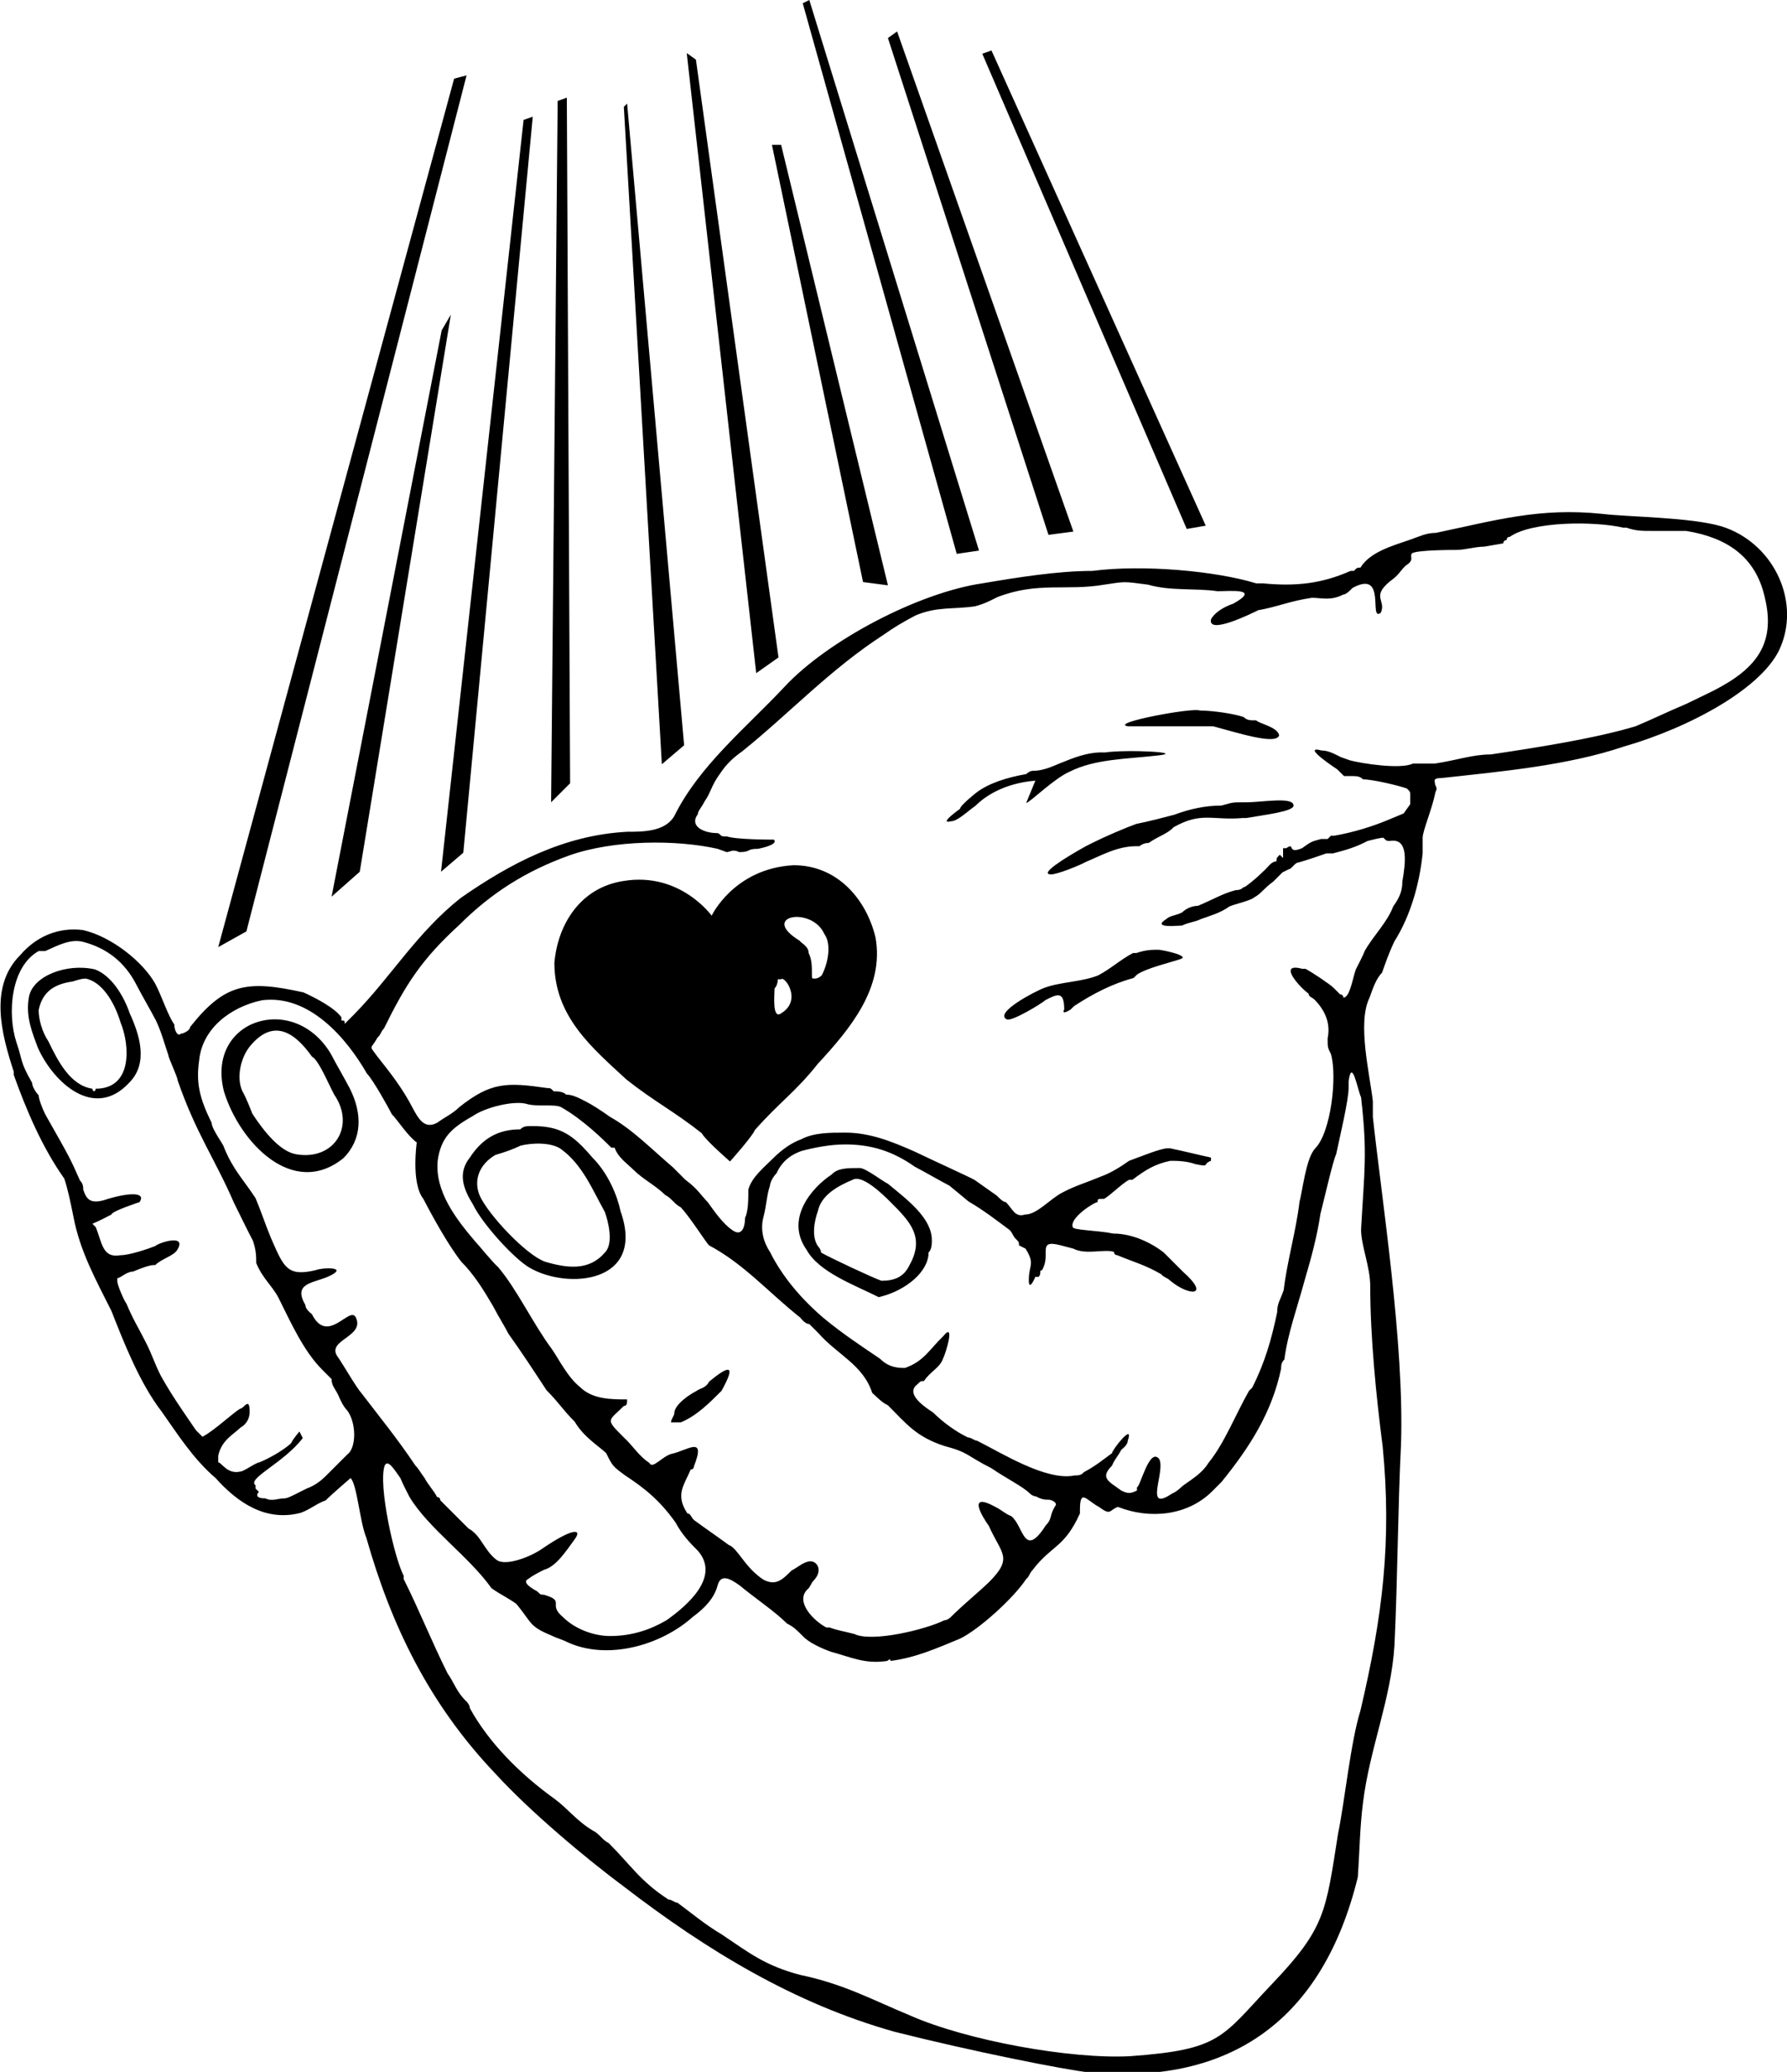 <?xml version="1.0" encoding="utf-8"?>
<!-- Generator: Adobe Illustrator 25.4.4, SVG Export Plug-In . SVG Version: 6.00 Build 0)  -->
<svg version="1.1" id="Layer_1" xmlns="http://www.w3.org/2000/svg" xmlns:xlink="http://www.w3.org/1999/xlink" x="0px" y="0px"
	 viewBox="0 0 272.7 316.1" style="enable-background:new 0 0 272.7 316.1;" xml:space="preserve">
<style type="text/css">
	.st0{fill-rule:evenodd;clip-rule:evenodd;}
</style>
<path class="st0" d="M71.2,11.5L69.3,12l-36,132.5l4.3-2.4L71.2,11.5z M68.8,48l-1.4,2.4l-16.8,86.4l4.3-3.8L68.8,48z M81.3,17.8
	l-1.4,0.5L67.3,133l3.4-2.9L81.3,17.8z M86.5,14.9l-1.4,0.5l-1,107l2.9-2.9L86.5,14.9z M95.7,15.8l-0.5,0.5l5.8,100.3l3.4-2.9
	L95.7,15.8z M106.2,9.1l-1.4-1l10.6,94.6l3.4-2.4L106.2,9.1z M119.2,22.1h-1.4l13.9,66.7l3.8,0.5L119.2,22.1z M123.5,0l-1,0.5
	l23.5,84l3.4-0.5L123.5,0z M136.9,4.8l-1.4,1L160,81.6l3.8-0.5L136.9,4.8z M151.3,7.7l-1.4,0.5l31.2,72.5l2.9-0.5L151.3,7.7z
	 M208,275c1-8.2,4.3-15.8,4.8-24c0.5-10.6,0.5-20.6,1-30.7c0.5-15.4-2.9-37-4.3-49.9c0-1,0-1.4,0-2.4c-0.5-4.3-2.4-12-0.5-15.8
	c0.5-1.4,1-2.9,1.9-3.8c0.5-1.4,1-2.9,1.9-4.8c2.4-3.8,3.8-8.6,4.3-13.4c0-1,0-1.4,0-2.4s1.4-4.3,1.9-6.7c0-0.5,0.5-0.5,0-1.4
	c0-0.5-0.5-1,1-1c9.1-1,19.2-1.9,27.8-4.8c10.1-2.9,21.6-9.1,24-15.4c2.9-7.2-1.4-15.8-9.1-18.2c-4.8-1.4-13.9-1.4-18.2-1.9
	c-9.6-1-16.3,1-25.4,2.9c-1.4,0-2.4,0.5-3.8,1c-2.9,1-6.2,1.9-7.7,4.3c-0.5,0-0.5,0-1,0.5c0,0,0,0-0.5,0c-4.3,1.9-8.2,2.4-13.4,1.9
	c-0.5,0-1,0-1,0c-6.2-1.9-17.3-2.9-25-1.9c-5.3,0-11.5,1-16.8,1.9c-9.6,1.4-23.5,8.6-30.2,15.8c-5.8,6.2-13,12-16.8,19.7
	c-1.4,2.4-4.8,2.4-7.2,2.4c-9.6,0.5-17.8,4.8-25.4,10.1c-6.7,5.3-10.6,12-16.3,17.8c-0.5,0.5-1,1-1.4,1.4c0-0.5,0-0.5-0.5-0.5
	c0,0,0,0,0-0.5c-1-1.4-3.8-2.9-5.8-3.8c-8.6-1.9-12-1.4-17.3,5.3c0,0.5-1,1-1.4,1c-0.5,0.5-1-0.5-1-1.4c-1-1.4-1.9-4.3-2.9-6.2
	c-1.9-3.4-6.7-7.2-11-8.2c-3.8-0.5-7.2,1-9.6,3.8c-4.8,4.8-2.9,12-1,17.8c0,0,0,0,0,0.5c1.9,5.3,4.3,11,7.7,15.8
	c0.5,1.4,1,3.8,1.4,5.8c1,5.3,3.4,9.6,5.8,14.4c1.9,4.8,4.3,11,7.7,15.4c2.4,3.4,4.8,7.2,8.2,10.1c3.4,3.8,7.7,6.7,13,5.3
	c1.4-0.5,2.4-1.4,3.8-1.9c1-1,3.8-3.4,3.8-3.4c1,1,1.4,6.7,2.4,9.1c3.8,13.4,9.6,25.4,19.7,36c5.3,5.8,13.9,13,19.7,17.3
	c12.5,9.6,25.9,17.8,41.3,22.1c11.5,2.9,25.9,5.8,29.8,6.2c21.6,1.9,35.5-8.2,40.8-29.8C207.5,282.2,207.5,278.9,208,275z
	 M180.6,226.6c1.4-1,2.9-1.9,3.8-3.4c2.4-2.9,4.3-7.7,6.2-11c0,0,0,0,0.5-0.5c1.9-3.8,2.9-7.2,3.8-11.5c0-1.4,0.5-1.9,1-3.4
	c0.5-4.3,1.9-9.1,2.4-13.4c0.5-1.9,1-6.7,2.4-8.2c2.4-2.4,3.4-11,2.4-14.4c-0.5-1-0.5-1-0.5-2.4c0.5-2.4-0.5-4.3-1.9-5.8
	c-0.5-0.5-1-0.5-1-1c-1.4-1-4.8-4.8-1-3.8h0.5c1,0.5,3.8,2.4,4.3,2.9l1,1c0,0,0.5,0,0.5,0.5c1,0,1.4-2.9,1.9-4.3
	c0.5-1,1-1.9,1.4-2.9c1.4-2.4,3.4-4.3,4.3-6.7c1-1.4,1.4-2.4,1.4-3.8c0.5-2.9,1-6.7-1.9-6.2c-0.5,0-0.5,0-1-0.5c0,0-0.5,0-2.4,0.5
	c-1.9,1-3.4,1.4-5.3,1.9h-1c-1.4,0.5-2.9,1-4.3,1.4c-0.5,0-1,1-1.4,1l-1,0.5c-0.5,0.5-1,1-1.4,1.4c-1.4,1-1.9,1.9-2.9,2.4
	c-0.5,0.5-2.9,1-3.8,1.4c-1.4,1-2.9,1.4-4.3,1.9c-1,0.5-1.9,0.5-2.9,1c-0.5,0-4.8,0.5-2.4-1c0.5-0.5,1.4-0.5,2.4-1
	c0.5-0.5,1.4-1,2.4-1c2.4-1,3.8-1.9,5.8-2.4c1,0,1-0.5,1.4-0.5c1.4-1,2.9-2.4,3.8-3.4c0.5-0.5,1-0.5,1-0.5c0-0.5,0-0.5,0.5-1
	l0.5,0.5c0-0.5,0-0.5,0-0.5s0,0,0-0.5c0,0,0,0,0-0.5h0.5c1.4-1,0,1,2.4,0c1.4-1,1.4-1,2.9-1.4c0.5,0,0.5,0,1,0l0.5-0.5
	c0,0,0,0,0.5,0c2.9-0.5,5.8-1.4,8.2-2.4l2.4-1l1-1.4v-1.4c0-0.5,0-0.5-0.5-1c-1.4-0.5-5.3-1.4-6.7-1.4c-0.5-0.5-1-0.5-1.9-0.5h-1
	l-1-1c0,0-5.8-3.8-2.4-2.9c1,0,1.9,0.5,2.9,1l1.4,0.5c1.9,0.5,7.7,1.4,9.6,0.5c0.5,0,1.4,0,1.9,0h1.4c3.4-0.5,5.8-1.4,8.6-1.4
	c6.7-1,15.8-2.4,22.1-4.3c2.4-1,5.3-2.4,7.7-3.4l2.9-1.4c7.2-3.4,11-7.2,9.1-14.9c-1.4-6.2-5.8-9.1-12-10.1c-1.9,0-3.4,0-5.3,0
	c-1.4,0-2.4,0-3.8-0.5h-0.5c-4.3-1-13.9-1-17.3,1.4c-0.5,0-0.5,0.5-0.5,0.5c-0.5,0-0.5,0.5-0.5,0.5l-2.9,0.5c-1.4,0-2.9,0.5-4.3,0.5
	c-0.5,0-5.8,0-6.7,0.5c-0.5,0.5,0.5,1-1,1.9c-1,1-1,1.4-2.4,2.4c-2.9,2.4-0.5,2.9-1.4,4.8c-1.9,1.4,1-6.7-4.3-3.8
	c-0.5,0.5-1,1-1.4,1c-1.9,1-3.4,0.5-4.8,0.5c-3.4,0.5-5.3,1.4-8.2,1.9c-1,0.5-7.7,3.8-7.2,1.4c0.5-1,1.9-1.9,3.4-2.4
	c4.3-2.4-0.5-1.9-2.4-1.9c-3.4-0.5-7.2,0-10.6-1c-3.8-0.5-3.4-0.5-6.7,0c-5.8,1-10.1-0.5-16.3,1.9c-1,0.5-1.9,1-3.4,1.4
	c-3.4,0.5-5.8,0-9.1,1.4c-1.9,1-3.4,1.9-4.8,2.9c-8.2,5.3-14.4,12-21.6,17.8c-1.4,1-2.4,1.9-3.4,3.4c-1.4,1.9-1.4,2.9-2.4,4.3
	c-0.5,1-1,1.4-1,1.9c-1.4,1.9,1,2.9,2.9,2.9c0.5,0,0.5,0.5,1,0.5h0.5c1.4,0.5,6.7,0.5,7.2,0.5c0.5,0.5-0.5,1-2.4,1.4
	c-1.9,0-1,0.5-2.9,0.5c-1-0.5-1.4,0-1.9,0l-1.4-0.5c-6.2-1.4-15.8-1.4-22.6,1c-6.7,2.4-12,5.8-16.8,10.6c-5.8,5.3-8.2,9.1-11.5,15.8
	c-0.5,0.5-0.5,1-1,1.4c-1,1.9-1.4,1,0,2.9c1.9,2.4,3.8,4.8,5.3,7.7c1,1.9,1.9,3.4,3.8,2.4c1.4-1,2.4-1.4,3.4-2.4
	c4.8-3.8,7.2-3.8,13.4-2.9c0.5,0,0.5,0,1,0.5c0.5,0,1.4,0,1.9,0.5c1,0,1.9,0.5,2.9,1c1,0.5,2.4,1.4,3.8,2.4c3.4,1.9,6.2,4.8,9.6,7.7
	l1.9,1.9c1.9,1.4,2.4,2.4,3.4,3.4c1,1.4,2.4,3.4,3.8,4.3c1.4,1,1.9-0.5,1.9-1.9c0.5-1,0.5-2.9,0.5-4.3c0.5-1.9,2.4-3.4,3.8-4.8
	c1.4-1.4,2.9-2.4,4.3-2.9c1.9-1,4.3-1,6.7-1c3.8,0,7.2,1.4,10.6,2.9c2.9,1.4,8.2,3.8,9.1,4.3l3.4,2.4c0.5,0.5,1,1,1.4,1
	c1,1,1.4,2.4,2.9,1.9c1.9,0,3.8-2.4,5.8-3.4c1.9-1,3.4-1.4,5.8-2.4c1.4-0.5,2.9-1.4,4.3-2.4c1.4-0.5,4.8-1.9,5.8-1.9
	c0.5,0,0.5,0,0.5,0c2.4,0.5,4.3,1,6.2,1.4v0.5c0.5,0,0.5,0,0.5,0s0,0-0.5,0c-1.4,0.5,0,1-2.4,0.5c-1.4-0.5-2.9-0.5-3.8-0.5
	c-2.4,0.5-3.8,1.4-5.8,2.9c-0.5,0-0.5,0-0.5,0c-1,0.5-2.9,2.4-3.8,2.9c-1,0-1,0-1,0.5c-0.5,0-4.3,2.4-3.8,3.8c0,0.5,3.8,0.5,6.2,1
	c2.9,0,5.8,1.4,7.7,2.9l2.9,2.9c4.3,3.8,1,3.8-1.9,1.4c-0.5-0.5-1-0.5-1.4-1c-2.4-1.4-4.3-1.9-6.7-2.9c0,0-0.5,0-0.5-0.5
	c-1.4-0.5-4.3,0.5-6.2-0.5l-1.9-0.5c-3.8-1-1.4,1.4-2.9,3.8c-0.5,0,0,0.5-0.5,1h-0.5c0,0-1,2.4-1,0.5c0-2.4,1-2.4-0.5-4.8l-1-0.5
	c0-0.5,0-0.5-0.5-1c-0.5-0.5-0.5-1-1-1.4c-1.9-1.4-3.8-2.9-6.2-4.3l-2.9-2.4c-1.9-1-3.4-1.9-5.3-2.9c-3.4-2.4-6.7-3.4-10.6-3.4
	c-2.4,0-4.8,0.5-6.7,1c-1.4,0.5-2.9,1.4-3.8,3.4c-0.5,0.5-1,1.4-1,1.9c-0.5,1.4-0.5,2.9-1,4.8c-0.5,1.9,0,3.8,1,5.3
	c1.9,3.8,4.8,7.2,8.2,10.1c2.9,2.4,5.8,4.3,8.6,6.2c1.4,1.4,2.9,1.4,3.8,1.4c2.9-1,3.8-2.9,5.8-4.8c1.9-2.4,0.5,2.4,0,3.4
	c-0.5,1.4-1.9,1.9-2.9,3.4c-0.5,0-0.5,0-1,0.5c-1.9,1.4,1,3.4,2.4,4.3c1.4,1.4,3.4,2.9,5.3,3.8c0.5,0,1,0.5,1.4,0.5
	c3.8,1.9,10.6,6.2,14.9,5.3c0.5,0,1,0,1.4-0.5c1.9-1,2.9-1.9,4.3-2.9c0-0.5,3.4-4.8,2.4-1.9c0,0.5-0.5,1-1,1.4c-0.5,1-1,1.4-1.4,2.4
	c-1.9,1.9-0.5,2.4,1.4,3.8c1,0.5,1.4,0.5,2.4,0c0-0.5,0-0.5,0-0.5c0.5,0,1.9-6.2,3.4-4.3c1,1.9-2.4,8.2,1.9,5.3
	C179.7,227.5,180.1,227,180.6,226.6z M191.7,109.9c-1,0-1.4,0-1.9-0.5c-1.4-0.5-4.8-1-6.7-1c-1-0.5-13.9,1.9-11,2.4
	c2.4,0,11.5,0,13,0c3.8,1,9.6,2.9,10.1,1.4C195,110.9,192.1,110.4,191.7,109.9z M162.4,116.2c-1.4,0.5-2.9,1.4-4.8,1.4
	c-0.5,0-1,0.5-1,0.5c-2.9,0.5-5.8,1.4-7.7,2.9c0,0-2.4,1.9-2.4,2.4c0,0-3.4,2.4-1.4,1.9c1,0,2.4-1.4,3.8-2.4
	c1.4-1.4,4.3-3.4,9.1-3.8l-1.4,3.4c0.5,0,4.3-3.8,6.7-4.8c3.8-1.9,8.6-1.9,13-2.4c5.3-0.5-4.3-1-7.7-0.5
	C166.7,114.7,164.8,115.2,162.4,116.2z M165.7,131.5c2.4-1,4.8-2.4,7.7-2.4c0,0,0,0,0.5,0c0,0,0.5-0.5,1.4-0.5
	c1.4-1,2.9-1.4,3.8-2.4c4.3-2.4,5.8-1,10.6-1.4c0.5,0,0.5,0,0.5,0c2.9-0.5,7.2-1,7.2-1.9c0-1.4-4.8-0.5-7.2-0.5s-1.9,0-3.8,0.5
	c-2.4,0-4.8,0.5-7.2,1.4c-1.9,0.5-3.8,1-5.8,1.4c-1.4,0.5-4.8,1.9-7.7,3.4c-3.4,1.9-7.2,4.3-5.3,4.3
	C161.4,133.4,164.8,132,165.7,131.5z M45.7,218.4l0.5,1c-2.9,3.8-8.6,6.2-7.2,7.2c0,0.5,0,0.5,0,0.5l0.5,0.5c0,0-1,1,1,1
	c1,0.5,1.9,0,2.9,0c0.5,0,1.4-0.5,2.4-1l1-0.5c1.4-0.5,2.4-1.4,2.9-1.9c0.5-0.5,1-1,1.4-1.4c0.5-0.5,1.4-1.4,1.9-1.9
	c1.4-1,1.4-4.8,0-6.7c-0.5-0.5-1-1.4-1.4-2.4c-0.5-1-1-1.4-1-2.4c-0.5-0.5-1-1-1.4-1.4c-2.9-2.9-4.8-7.2-6.7-11
	c-1-1.9-2.4-2.9-3.4-5.3c0-1,0-1.9-0.5-3.4c-1-1.9-1.9-3.8-2.9-5.8c-2.9-6.7-5.8-10.6-8.6-18.7c0-0.5-1.4-3.4-1.4-3.8
	c-0.5-1.4-1-3.4-1.9-5.3c-1-1.9-1.9-3.4-2.9-5.3c-1.9-3.8-4.8-5.8-8.2-6.7c-1.9-0.5-3.8,0.5-5.8,1.4c-0.5,0-0.5,0-1,0
	c-4.3,2.4-4.8,9.6-3.4,13.9c1,2.9,0.5,2.9,2.4,6.2c0,0.5,0.5,1.4,1,1.9c0,0.5,0.5,1.9,1,2.9c3.8,6.7,3.8,6.7,5.3,10.1
	c0.5,0.5,0.5,1,0.5,1.4c0.5,1.4,1,2.4,3.8,1.4c3.4-1,5.8-1,4.8,0.5c0,0-4.3,1.4-4.3,1.9c-1,0.5-1.9,1-2.9,1.4l0.5,0.5
	c1,2.4,1,4.8,3.8,4.3c1.4,0,4.3-1,5.3-1.4c0.5-0.5,4.8-1.9,3.4,0.5c-0.5,1-2.4,1.4-3.4,2.4c-0.5,0-1,0-3.4,1c-1,0-1.9,1-2.4,1
	c0,0.5,0,0.5,0,0.5c0,0.5,1,2.9,1.4,3.4c1,2.4,1.9,3.8,2.9,5.8c1,1.9,1.4,3.4,2.4,5.3c1.9,3.4,4.3,6.7,5.3,8.2c0.5,0.5,1,1,1,1
	c1.9-1,4.8-3.8,5.8-4.3c0.5,0,1.4-1.9,1.4,0.5c0,1-0.5,1.9-1.4,2.4c-1,1-2.9,1.9-3.4,4.3c0,0.5,0,0.5,0,1c0.5,0,1.4,1.9,3.4,1.4
	c0.5,0,2.4-1.4,2.9-1.4c2.4-1,4.3-2.4,4.8-2.9C44.8,219.4,45.7,218.4,45.7,218.4z M19.8,154.6c-1-2.9-2.9-5.8-5.3-6.7
	c-4.3-1-9.6,1-10.1,4.3c-0.5,2.9,0.5,5.3,1.4,7.7c2.4,5.3,8.6,11,13.9,5.3C22.7,162.2,21.3,157.9,19.8,154.6z M5.9,154.1
	c0.5-2.4,1.9-3.8,4.8-4.3c0.5,0,1.4-0.5,2.4-0.5c2.4,0.5,4.3,3.4,5.3,6.7c1.4,3.4,1.9,10.1-3.8,10.1c0,0.5-0.5,0.5-0.5,0
	c-3.4-0.5-5.3-4.3-6.7-7.2C6.4,157.4,5.9,155.5,5.9,154.1z M40,152.6c-4.8,1-9.1,4.3-9.6,9.1c-0.5,3.4,0,5.8,1.9,9.6
	c0,1,1.9,3.4,1.9,3.8c1.4,3.4,2.9,4.8,4.8,7.7c1,2.4,1.4,3.8,2.4,6.2c1.9,4.3,2.4,5.8,6.7,4.8c1.4-0.5,5.3-0.5,1.9,1
	c-2.4,1-5.3,1-3.4,4.3c0,0.5,0.5,1,1,1.4c2.4,4.8,5.8-1.4,6.7,0.5c1.4,2.9-4.3,3.4-2.9,5.8c1,1.4,2.9,4.8,3.8,5.8
	c2.9,3.8,5.3,6.7,8.2,11c0.5,0.5,1,1.4,1.4,1.9c0.5,1,1.4,1.9,1.9,2.9c0.5,0,0.5,0.5,0.5,0.5c1.4,1.4,2.9,2.9,4.3,4.3
	c1.9,1,2.4,3.4,4.3,4.8c1.4,1,5.3-0.5,7.2-1.9c4.3-2.9,5.8-2.9,4.8-1.4c-1.4,1.9-2.9,4.3-4.8,4.8c-1,0.5-1.9,1-2.4,1.4
	c-1,0.5,0.5,1.4,1.4,1.9c0.5,0.5,0.5,0.5,1,0.5c3.4,1,0.5,1.4,2.9,3.4c1.9,1.9,4.8,2.9,7.2,2.9c3.4,0,6.2-1,8.6-2.4
	c3.4-2.4,8.2-6.7,4.8-10.6c-1-1-2.4-2.4-3.4-4.3c-2.4-3.4-4.8-5.3-7.7-7.2c-1.9-1.4-1.9-1.4-2.9-3.4c-1-1-3.4-2.4-4.8-4.8
	c-1.9-1.9-2.4-2.9-4.3-4.8c-1.9-2.9-3.8-5.8-5.8-8.6c-0.5-1-1.4-2.4-2.4-4.3c-1.4-2.4-2.9-4.8-4.8-6.7c-1.9-2.4-4.3-6.7-5.8-9.6
	c-1.9-2.4-1-8.6-1-8.6c-1.4-1-2.9-3.4-3.8-4.3c-0.5-1-2.9-5.3-3.8-6.2C52.9,158.4,47.2,151.7,40,152.6z M53.4,166.1
	c1.9,3.8,1.9,7.7-1,10.6c-7.7,6.2-15.8-2.4-18.2-10.1c-2.9-11,10.6-15.4,16.3-5.8C51,161.8,52.9,165.1,53.4,166.1z M159.5,152.6
	c1.9-1,2.9-1.4,2.9,1.4c-0.5,1,1,0,1,0c0.5-0.5,0.5-0.5,0.5-0.5c2.9-1.9,5.8-3.4,9.1-4.3l0.5-0.5c1.4-1,5.3-1.9,6.7-2.4
	c1.4-0.5-2.9-1.4-3.4-1.4c-1,0-1.9,0-3.4,0.5c0,0,0,0-0.5,0c-1.9,1-3.4,2.4-5.3,3.4c-2.4,1-5.8,1-8.2,1.9c-1.4,0.5-7.7,3.8-5.8,4.8
	C154.2,156,159,153.1,159.5,152.6z M38.5,169.9c1.9,2.9,4.3,5.8,6.7,6.2c5.8,1,9.1-4.3,5.8-9.1c-1-1.9-2.4-5.3-3.4-5.8
	c-2.4-3.4-5.8-6.2-9.6-1.4c-1.4,1.9-1.9,4.8-1,6.7C37.6,167.5,38.5,169.9,38.5,169.9z M144.1,247.2c0.5,0,1-0.5,1-0.5
	c1.9-1.9,3.8-3.4,5.8-5.3c3.8-3.8,1.9-4.3,0-8.6c-1-1.4-3.4-5.3,1-2.9c1,0.5,1.4,1,2.4,1.4c1.9,1.4,1.9,6.7,5.3,1.4
	c1-1,0.5-1.4,1.4-2.9c0.5-0.5-0.5-1-1-1c-0.5,0-1,0-1.9-0.5c0,0-0.5,0-1-0.5c-1-1-3.8-2.4-5.8-3.8c-3.8-1.9-3.4-2.4-7.2-3.4
	c-4.3-1.4-5.8-3.4-8.6-6.2c-1-0.5-1.4-1-2.4-1.9c-1.4-4.3-5.3-5.8-8.2-9.1c-0.5-0.5-1-1-1.4-1.4c-0.5,0-1-0.5-1.4-1
	c-4.8-3.8-8.6-8.2-13.9-11c-0.5-0.5-2.9-4.3-4.3-5.8c-1-0.5-1.4-1.4-2.4-1.9c-1.4-1.4-3.4-2.4-4.8-3.8c-1-1-2.4-1.9-2.9-3.4
	c0,0,0,0-0.5,0c-1-1-4.3-4.3-7.7-6.2c-1-0.5-3.8,0-5.3-0.5c-1.9-0.5-6.2,0.5-8.2,1.9c-3.4,1.9-4.8,3.4-5.3,6.7
	c-0.5,4.8,2.9,9.1,5.8,12.5c0.5,0.5,2.4,2.9,3.4,3.8c2.9,3.4,5.3,8.6,8.2,12.5c1,1.4,2.4,4.3,4.3,5.8c1.9,1.9,4.8,1.9,7.2,1.9
	c0,0.5,0,1-0.5,1c-2.4,2.4-2.9,1.9,0,4.8c0,0,0,0,0.5,0.5c1,1,1.9,2.4,3.4,3.4c0.5,1,1.9-1,3.4-1.4c2.4-0.5,5.3-2.9,3.4,1.9
	c0,0,0,0.5-0.5,0.5c-1,2.4-2.4,3.8-0.5,6.7c0.5,0,0.5,0.5,1,1c1.9,1.4,3.4,2.4,5.3,3.8c1.4,0.5,2.4,3.4,5.3,5.3c1.9,1,2.9,0,4.3-1.4
	c1-0.5,1.9-1.4,2.9-1.4c1,0,1.9,1.4,0.5,2.9c-0.5,0.5-0.5,1-1,1.4c-1.9,1.9,1,4.8,2.9,5.8h0.5c1.4,0.5,1.9,0.5,3.8,1
	C133.1,250.6,141.3,248.6,144.1,247.2z M80.8,193.4c5.8,3.4,17.8,2.4,13.9-8.6c-0.5-2.4-1.9-5.8-4.3-8.2c-2.9-3.4-4.8-4.8-9.1-4.8
	c-1,0-1.4,0-1.9,0.5c-3.4,0-5.8,1.4-7.7,4.3c-1.9,2.4-1,4.8,0.5,7.2C73.6,186.7,78.4,192,80.8,193.4z M196,207.4
	c-0.5,0.5-0.5,1-0.5,1.4c-1.4,6.7-4.8,12-9.1,17.3c-0.5,0.5-1,1-1.4,1.4c-3.8,3.8-9.6,4.3-14.4,2.4c-1.4,0.5-1,1.4-2.9,0
	c-1.9-1-2.9-2.9-2.9,0.5v0.5c-2.4,5.3-4.3,4.8-7.2,8.6c-0.5,0.5-0.5,1-1,1.4c-1.9,2.9-7.2,7.7-10.1,9.1c-3.4,1.4-6.7,2.9-10.6,3.4
	c0-0.5-0.5,0-0.5,0c-3.4,0.5-5.3-0.5-8.6-1.4c-1.4-0.5-3.4-1.4-4.3-2.4c-1-1-1.4-1.4-2.4-1.9c-1.9-1.9-4.8-3.8-7.2-5.8
	c-1.4-1-2.9-1.9-3.4,0c-0.5,1.9-1.9,3.4-3.8,4.8c-4.8,4.3-13,6.7-19.2,3.8c-1-0.5-1.4-0.5-2.4-1c-3.4-1.4-2.9-1.9-5.3-4.8
	c-1.4-1-2.4-1.4-3.8-2.4c-3.4-4.8-9.6-9.1-12.5-13.9c-0.5-1-1-1.9-1.4-2.9c-1-1.4-1.9-2.9-2.4-1.9c-1,2.9,1.4,13.9,2.9,16.8
	c0,0.5,0,0.5,0,0.5c2.4,4.8,4.3,9.6,6.7,14.4c1,1.4,1.4,2.9,2.9,4.3c0,0,0.5,0.5,0.5,1c2.9,5.3,7.7,10.1,13,13.9
	c1.9,1.4,3.4,3.4,5.8,4.8c1,0.5,1.4,1.4,2.4,1.9c3.4,3.4,4.8,5.8,9.1,8.6c0.5,0,1,0.5,1.4,0.5c1.9,1.4,4.3,3.4,6.7,4.8
	c4.3,2.9,6.7,4.8,12,6.2c6.7,1.4,11,3.8,16.8,6.2c8.6,3.8,24.5,6.7,33.6,6.2c13.9-1,13.9-2.9,21.6-11c8.2-8.6,8.2-11,10.1-23
	c1-4.8,1.9-13.9,3.4-18.7c3.4-14.4,4.8-25.9,3.4-40.3c-1-7.7-1.9-16.8-1.9-24.5c0-2.9-1.4-6.2-1.4-8.6c0.5-9.1,1-11.5,0-20.2
	c-0.5-1-1.4-6.2-1.9-2.4c0,0.5,0,0.5,0,1c0,1.9-1.4,7.7-1.9,10.1c-0.5,1-1.9,7.2-2.4,9.1c-0.5,3.4-1.4,6.7-2.4,10.1
	C197.9,199.7,196.5,203.5,196,207.4z M83.2,192.5c3.4,1,6.7,1.4,9.1-1.4c1.4-1.4,0.5-4.8,0-6.2c-1.9-3.4-3.4-7.2-6.7-9.6
	c-1.4-1-4.3-1-6.2-0.5c-1,0.5-2.4,1-3.8,1.4c-2.4,1.4-3.4,3.8-2.4,6.2C74.5,185.3,80.3,191.5,83.2,192.5z M134.5,197.8
	c3.8-1,7.2-3.8,7.2-6.7c0.5-0.5,0.5-1.4,0.5-1.9c0-3.4-3.8-6.2-6.7-8.6c-1-0.5-3.4-2.4-4.3-2.4c-1.9,0-3.4,0-4.3,1
	c-2.9,1.9-7.2,6.7-3.8,11.5c1.9,3.4,7.2,5.3,11,7.2C134.5,197.8,134.5,197.8,134.5,197.8z M134.5,195.4c1.9,0,3.4-0.5,4.3-2.4
	c2.4-4.3,0-6.7-2.9-9.6c-1-1-4.3-4.3-5.8-3.4c-2.4,1-4.8,2.4-5.3,4.8c-0.5,1.4-1,3.8,0,5.3c0,0,0.5,0.5,0.5,1
	C126.9,192,133.1,194.9,134.5,195.4z M102.4,217h1c0.5,0,0.5,0,0.5,0c2.4-1,4.3-2.9,6.2-4.8c2.4-4.3,1-3.8-1.9-1.4
	c-0.5,1-1.4,1-1.9,1.4c-1.9,1-3.4,2.4-3.4,3.4C102.9,216,102.4,216.5,102.4,217z M133.6,143c-1.4-5.8-5.8-11-12.5-11
	c-9.1,0.5-12.5,7.7-12.5,7.7s-4.8-6.7-13.4-5.3c-6.7,1-10.1,6.7-10.6,12.5c0,8.2,5.8,13,11,17.8c4.3,3.4,7.2,4.8,11.5,8.2
	c0.5,1,4.3,4.3,4.3,4.3s3.4-3.8,3.8-4.8c3.8-4.3,6.2-5.8,9.6-10.1C129.7,157,135,150.7,133.6,143z M119.2,154.6c-1.4,1-1-2.9-1-3.8
	c0.5-0.5,0.5-1.4,0.5-1.4h0.5C119.7,148.8,122.5,152.6,119.2,154.6z M125.4,148.8c-0.5,0.5-1,0.5-1,0.5c-0.5,0-0.5,0-0.5-0.5
	c0-1.4,0-2.4-0.5-3.4c0-1-1-1.4-1.4-1.9c-6.2-3.8,1.9-5.3,3.8-1C126.9,144,126.4,146.9,125.4,148.8z"/>
</svg>
